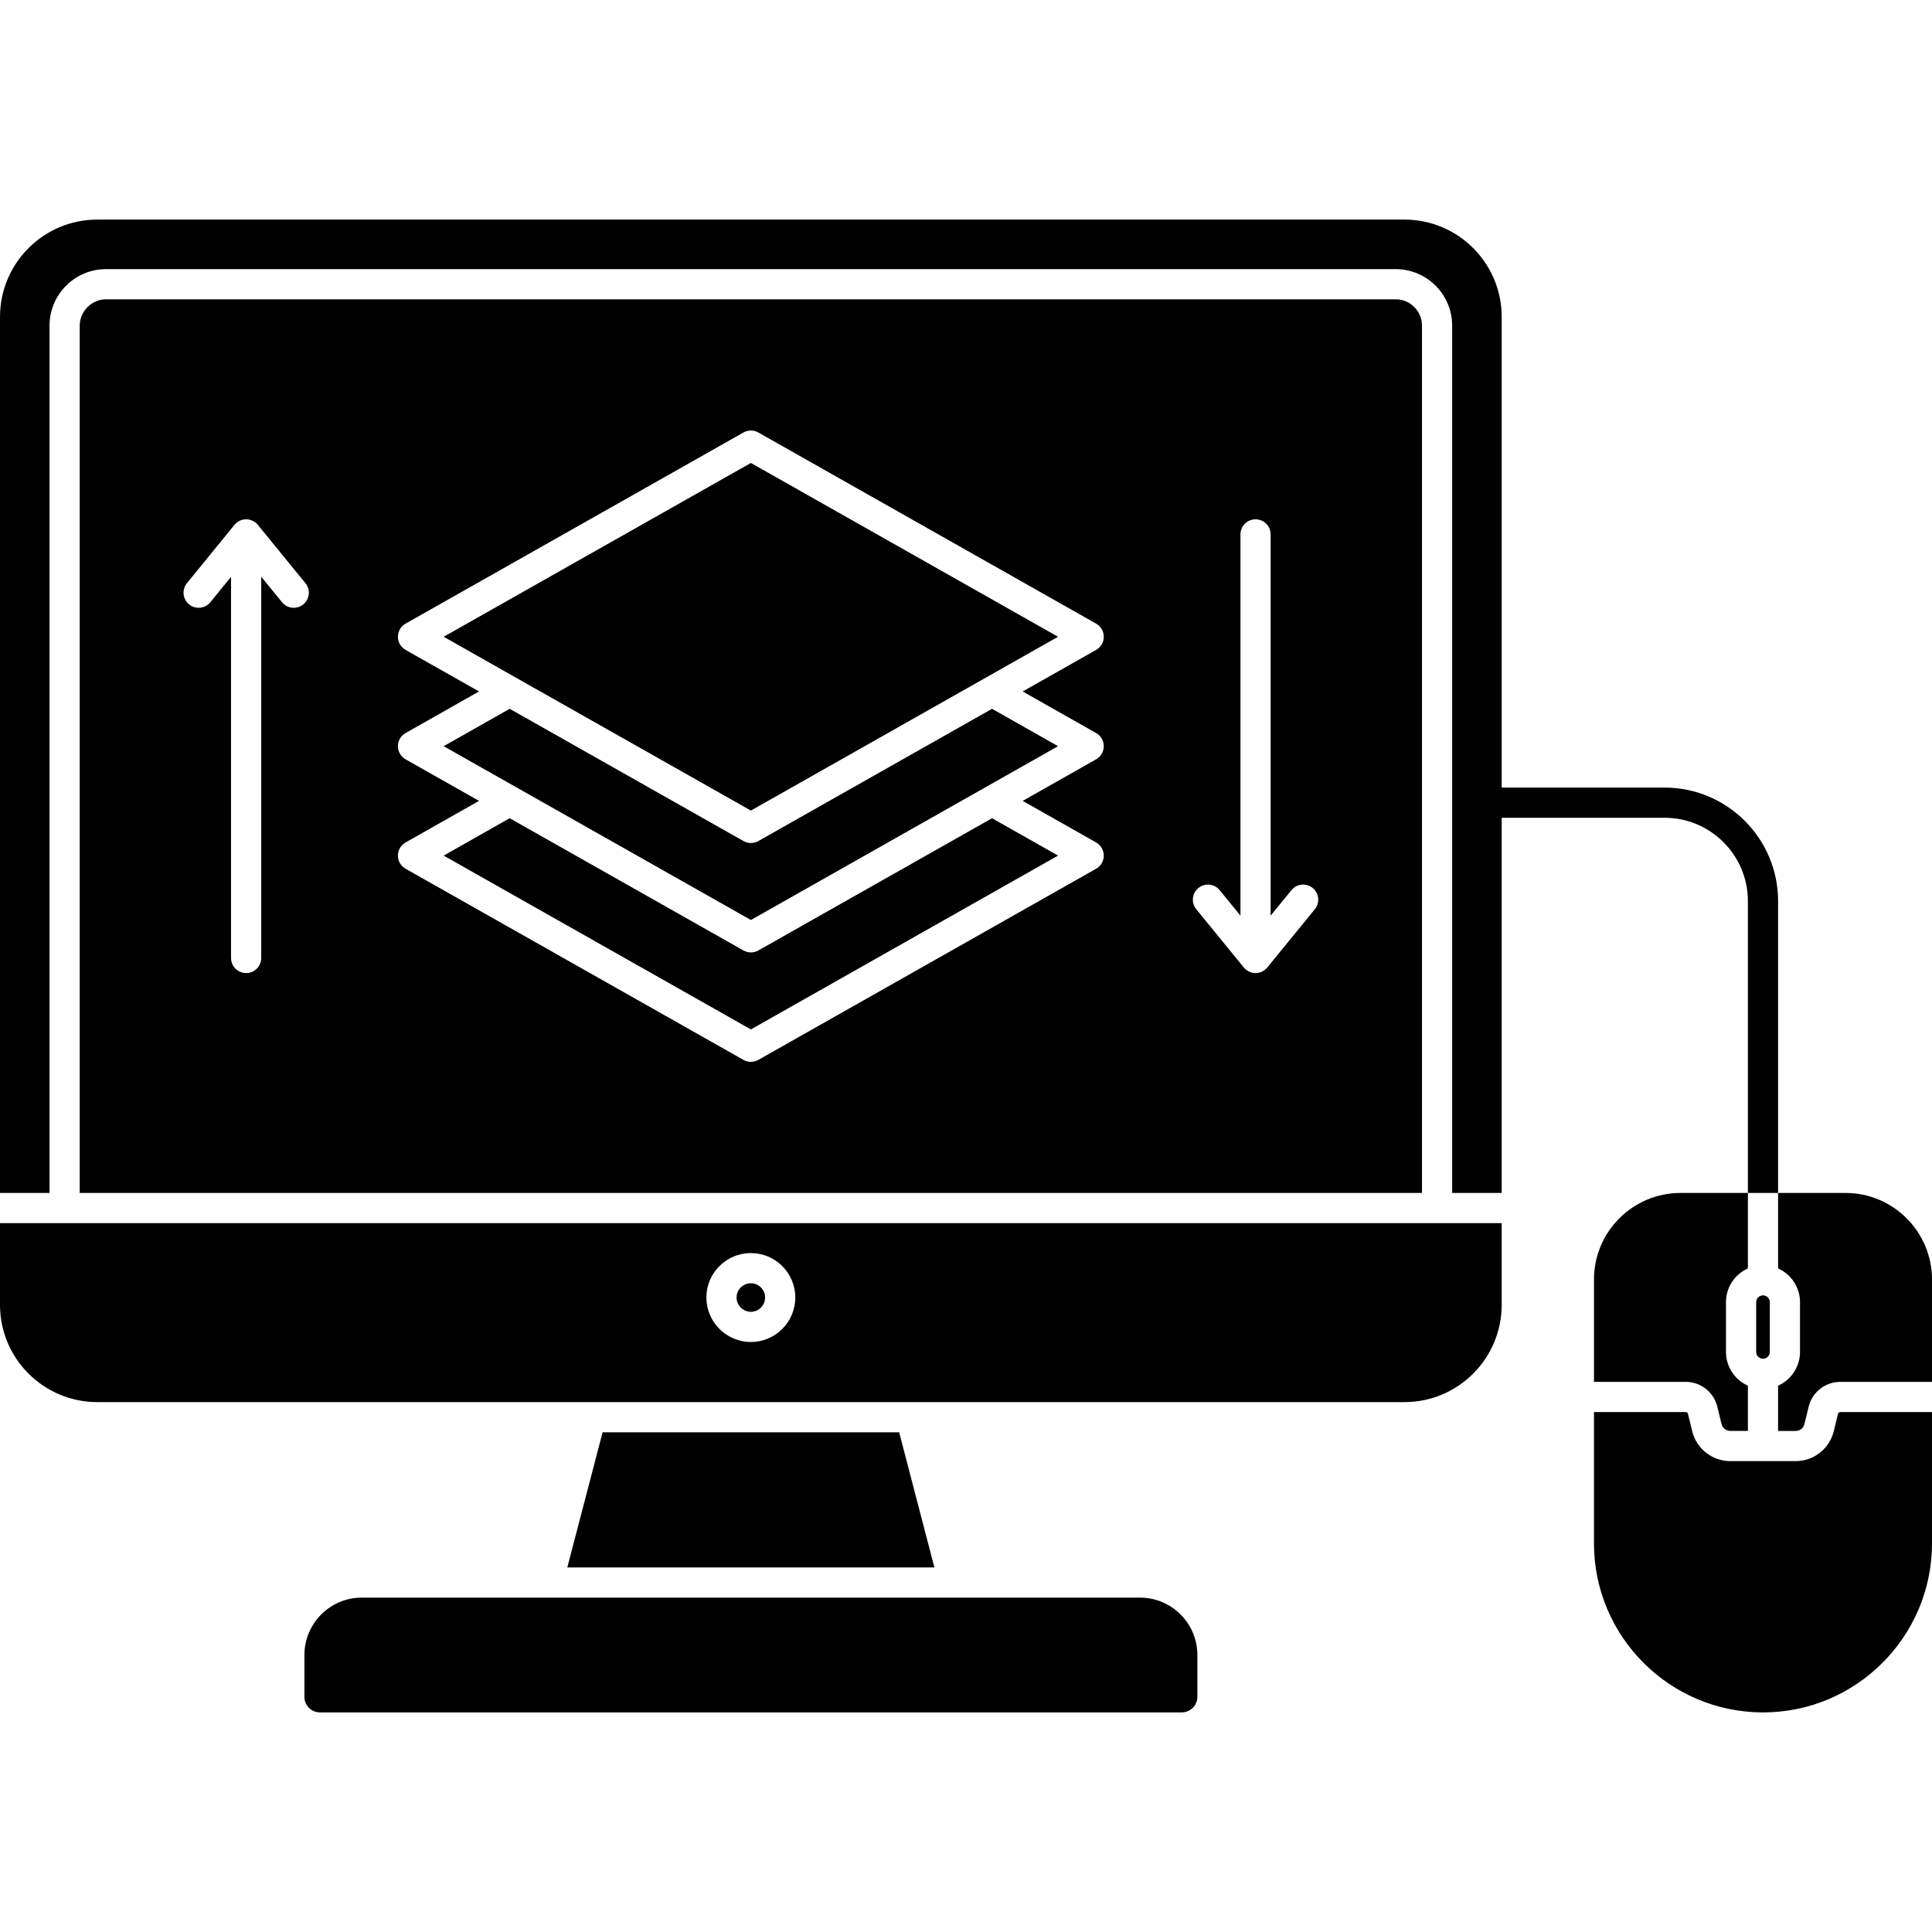 <svg id="Layer_1" enable-background="new 0 0 512 512" height="512" viewBox="0 0 512 512" width="512" xmlns="http://www.w3.org/2000/svg"><g><path d="m422.421 339.085v27.12h24.29c4 0 7.45 2.72 8.4 6.6l1.1 4.53c.28 1.13 1.23 1.88 2.38 1.88h4.62v-11.99c-3.42-1.54-5.81-4.97-5.81-8.95v-13.18c0-3.99 2.39-7.42 5.81-8.95v-20h-17.86c-12.64 0-22.93 10.29-22.93 22.94z"/><path d="m469.021 358.275v-13.18c0-1-.81-1.81-1.81-1.81s-1.81.81-1.81 1.81v13.18c0 1 .81 1.81 1.81 1.81s1.81-.81 1.81-1.81z"/><path d="m489.091 316.144h-17.88v20c3.42 1.53 5.81 4.96 5.81 8.95v13.18c0 3.98-2.39 7.41-5.81 8.95v11.99h4.64c1.15 0 2.08-.73 2.35-1.87l1.11-4.54c.94-3.88 4.39-6.6 8.39-6.6h24.3v-27.12c0-12.65-10.28-22.94-22.91-22.94z"/><path d="m487.081 374.695-1.1 4.54c-1.14 4.7-5.31 7.98-10.13 7.98h-17.26c-4.84 0-9.01-3.28-10.15-7.98l-1.11-4.54c-.04-.18-.18-.49-.62-.49h-24.29v34.81c0 24.7 20.09 44.79 44.79 44.79 24.7 0 44.79-20.09 44.79-44.79v-34.81h-24.3c-.31 0-.54.19-.62.49z"/><path d="m441.131 208.715h-43.169v-124.749c0-14.21-11.548-25.77-25.742-25.77h-346.45c-14.21 0-25.77 11.56-25.77 25.77v232.183h13.124v-229.858c0-8.254 6.715-14.97 14.97-14.97h341.773c8.254 0 14.97 6.716 14.97 14.97v229.858h13.124v-99.433h43.169c12.17 0 22.08 9.9 22.08 22.08v77.35h8v-77.35c0-16.59-13.5-30.08-30.08-30.08z"/><path d="m198.994 347.641c2.077 0 3.767-1.703 3.767-3.795 0-2.077-1.69-3.767-3.767-3.767-2.093 0-3.795 1.69-3.795 3.767 0 2.092 1.702 3.795 3.795 3.795z"/><path d="m302.09 423.383h-206.221c-8.379 0-15.197 6.83-15.197 15.225v11.14c.031 2.249 1.864 4.057 4.114 4.057h228.387c2.284 0 4.142-1.845 4.142-4.113v-11.084c0-8.409-6.816-15.225-15.225-15.225z"/><path d="m-.001 345.801c0 14.21 11.56 25.77 25.77 25.77h346.45c14.194 0 25.742-11.56 25.742-25.77v-21.653h-397.962zm198.995-13.723c6.488 0 11.767 5.279 11.767 11.767 0 6.504-5.279 11.795-11.767 11.795-6.504 0-11.795-5.291-11.795-11.795 0-6.488 5.291-11.767 11.795-11.767z"/><path d="m159.695 379.572-9.352 35.811h97.279l-9.335-35.811z"/><path d="m200.965 222.886c-.611.346-1.29.519-1.97.519s-1.358-.173-1.969-.519l-61.96-35.05-17.497 9.91 81.426 46.062 81.399-46.062-17.493-9.908z"/><path d="m369.867 79.319h-341.773c-3.778 0-6.97 3.192-6.97 6.97v229.858h355.713v-229.858c-0-3.843-3.127-6.97-6.97-6.97zm-289.495 80.851c-1.711 1.397-4.231 1.142-5.628-.569l-5.515-6.755v101.028c0 2.209-1.791 4-4 4s-4-1.791-4-4v-101.009l-5.485 6.732c-.79.971-1.942 1.474-3.103 1.474-.888 0-1.782-.294-2.524-.898-1.713-1.395-1.97-3.915-.575-5.628l12.586-15.449c.759-.932 1.897-1.473 3.099-1.474h.002c1.201 0 2.339.54 3.099 1.471l12.614 15.449c1.397 1.711 1.143 4.231-.569 5.628zm210.112 34.098c1.254.71 2.029 2.04 2.029 3.481s-.776 2.771-2.03 3.481l-19.462 11.013 19.464 11.023c1.254.71 2.029 2.04 2.029 3.481s-.776 2.771-2.03 3.481l-89.518 50.655c-.611.346-1.29.519-1.97.519s-1.358-.173-1.969-.519l-89.546-50.655c-1.255-.71-2.03-2.039-2.031-3.481s.775-2.772 2.029-3.481l19.467-11.025-19.465-11.011c-1.255-.71-2.03-2.039-2.031-3.481s.774-2.772 2.029-3.481l19.467-11.025-19.465-11.011c-1.255-.71-2.031-2.04-2.031-3.481s.776-2.772 2.031-3.481l89.546-50.655c1.223-.691 2.718-.69 3.939 0l89.518 50.655c1.255.71 2.03 2.04 2.03 3.481s-.775 2.772-2.03 3.481l-19.462 11.012zm57.962 46.688-12.614 15.449c-.759.93-1.897 1.47-3.098 1.47s-2.339-.54-3.098-1.47l-12.614-15.449c-1.397-1.712-1.143-4.231.568-5.629 1.712-1.397 4.231-1.142 5.628.568l5.516 6.756v-101.029c0-2.209 1.791-4 4-4s4 1.791 4 4v101.029l5.516-6.756c1.397-1.71 3.917-1.965 5.628-.568 1.712 1.397 1.966 3.917.568 5.629z"/><path d="m117.573 168.75 81.422 46.059 81.397-46.059-81.397-46.06z"/><path d="m200.965 251.885c-.611.346-1.29.519-1.97.519s-1.358-.173-1.969-.519l-61.96-35.05-17.497 9.909 81.425 46.062 81.399-46.062-17.493-9.907z"/></g></svg>